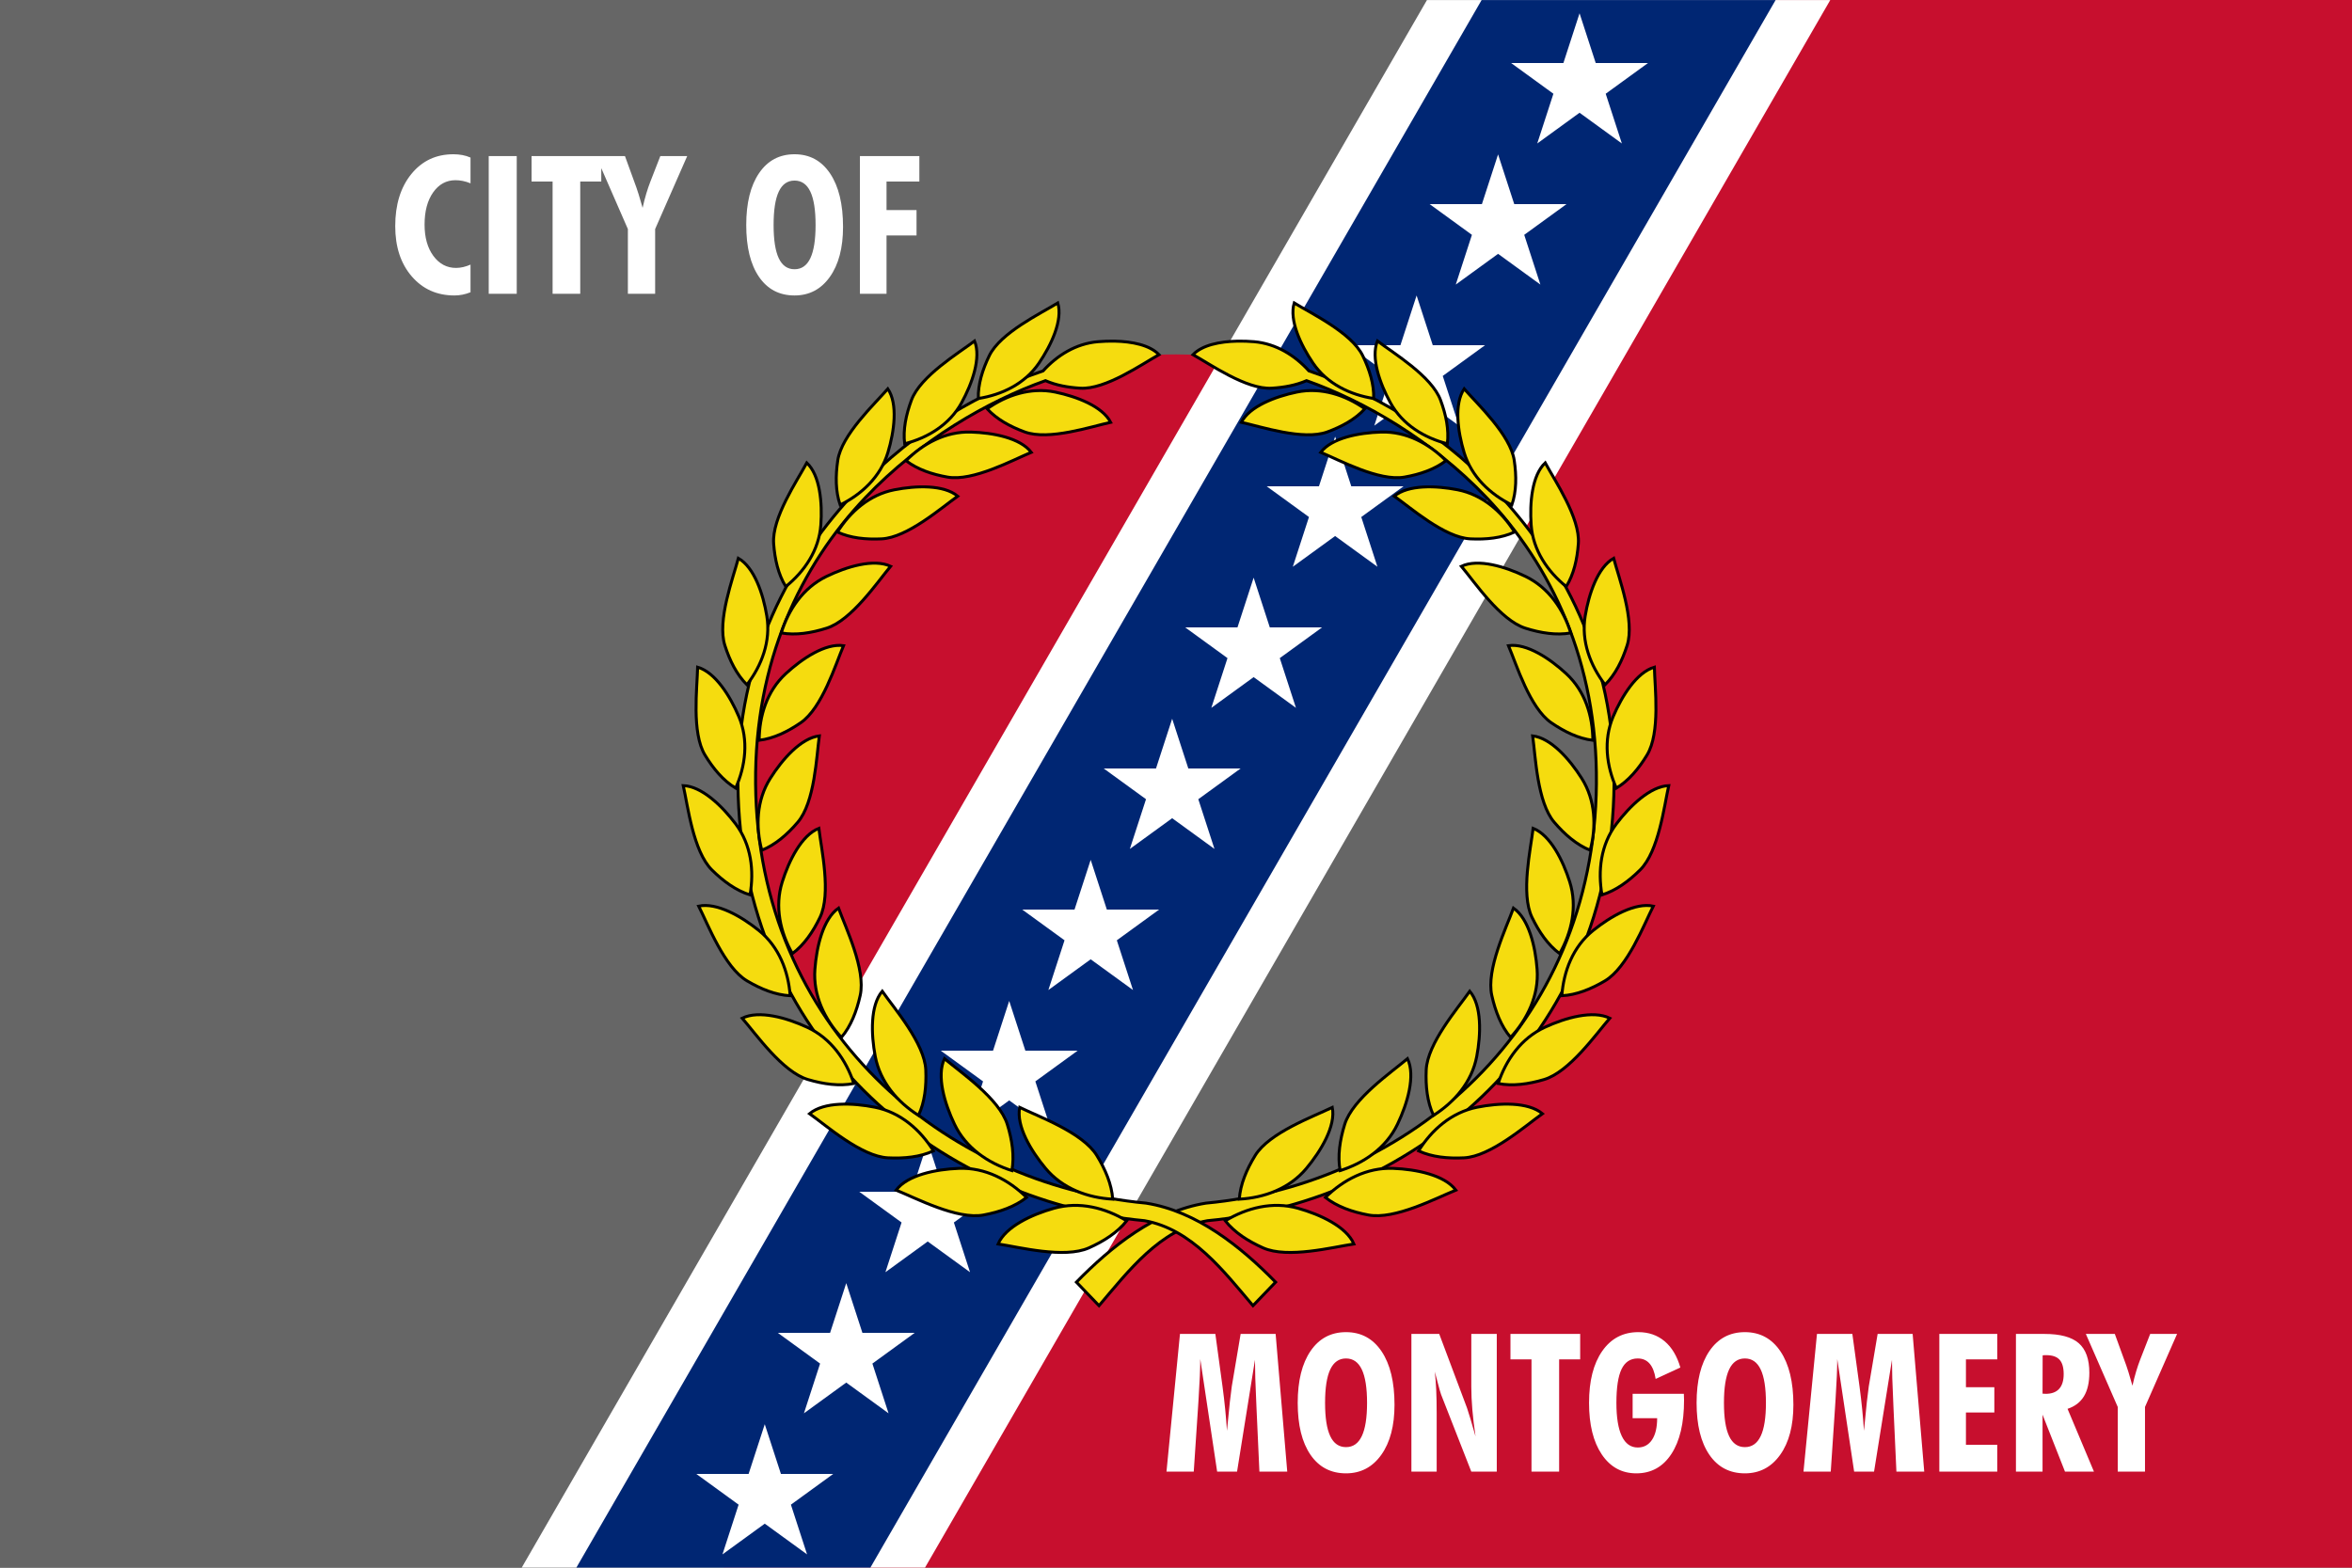 <?xml version="1.0" encoding="UTF-8" standalone="no"?>
<!-- Created with Inkscape (http://www.inkscape.org/) -->
<svg xmlns:dc="http://purl.org/dc/elements/1.1/" xmlns:cc="http://creativecommons.org/ns#" xmlns:rdf="http://www.w3.org/1999/02/22-rdf-syntax-ns#" xmlns:svg="http://www.w3.org/2000/svg" xmlns="http://www.w3.org/2000/svg" xmlns:sodipodi="http://sodipodi.sourceforge.net/DTD/sodipodi-0.dtd" xmlns:inkscape="http://www.inkscape.org/namespaces/inkscape" width="800" height="533.33" id="svg2" sodipodi:version="0.32" inkscape:version="0.46" version="1.0" sodipodi:docname="Flag of Montgomery, Alabama.svg" inkscape:output_extension="org.inkscape.output.svg.inkscape">
  <rect width="100%" height="100%" fill="#808080" stroke="none"/>
  <defs id="defs4">
    <inkscape:perspective sodipodi:type="inkscape:persp3d" inkscape:vp_x="0 : 526.18109 : 1" inkscape:vp_y="0 : 1000 : 0" inkscape:vp_z="744.09448 : 526.18109 : 1" inkscape:persp3d-origin="372.04724 : 350.78739 : 1" id="perspective10"/>
    <inkscape:perspective id="perspective3541" inkscape:persp3d-origin="372.04724 : 350.78739 : 1" inkscape:vp_z="744.09448 : 526.18109 : 1" inkscape:vp_y="0 : 1000 : 0" inkscape:vp_x="0 : 526.18109 : 1" sodipodi:type="inkscape:persp3d"/>
    <inkscape:perspective id="perspective4039" inkscape:persp3d-origin="372.04724 : 350.78739 : 1" inkscape:vp_z="744.09448 : 526.18109 : 1" inkscape:vp_y="0 : 1000 : 0" inkscape:vp_x="0 : 526.18109 : 1" sodipodi:type="inkscape:persp3d"/>
    <inkscape:perspective id="perspective4222" inkscape:persp3d-origin="372.04724 : 350.78739 : 1" inkscape:vp_z="744.09448 : 526.18109 : 1" inkscape:vp_y="0 : 1000 : 0" inkscape:vp_x="0 : 526.18109 : 1" sodipodi:type="inkscape:persp3d"/>
  </defs>
  <sodipodi:namedview id="base" pagecolor="#ffffff" bordercolor="#666666" borderopacity="1.0" gridtolerance="10000" guidetolerance="10" objecttolerance="10" inkscape:pageopacity="0.0" inkscape:pageshadow="2" inkscape:zoom="0.49055533" inkscape:cx="148.65253" inkscape:cy="149.34514" inkscape:document-units="px" inkscape:current-layer="layer1" showgrid="false" width="800px" inkscape:window-width="1280" inkscape:window-height="952" inkscape:window-x="-4" inkscape:window-y="-4" showguides="false" inkscape:guide-bbox="true">
    <inkscape:grid type="xygrid" id="grid2383" visible="true" enabled="true"/>
    <sodipodi:guide orientation="0,1" position="0.648,533.328" id="guide2467"/>
    <sodipodi:guide orientation="1,0" position="0,533.086" id="guide2469"/>
    <sodipodi:guide orientation="1,0" position="800,-0.234" id="guide2471"/>
    <sodipodi:guide orientation="0,1" position="800.582,0" id="guide2473"/>
    <sodipodi:guide orientation="1,0" position="400,277.336" id="guide2547"/>
    <sodipodi:guide orientation="0,1" position="344.719,266.672" id="guide2549"/>
  </sodipodi:namedview>
  <g inkscape:label="Layer 1" inkscape:groupmode="layer" id="layer1">
    <path style="fill: rgb(199, 15, 46); fill-rule: evenodd; stroke: none; stroke-width: 1px; stroke-linecap: butt; stroke-linejoin: miter; stroke-opacity: 1; fill-opacity: 1;" d="M 246.041,533.33 L 553.959,0.002 L 800,0.002 L 800,533.33 L 246.041,533.33 z" id="path4248"/>
    <path id="path4250" d="M 246.041,533.33 L 553.959,0.002 L 0,0.002 L 0,533.33 L 246.041,533.33 z" style="fill: rgb(102, 102, 102); fill-rule: evenodd; stroke: none; stroke-width: 1px; stroke-linecap: butt; stroke-linejoin: miter; stroke-opacity: 1; fill-opacity: 1;" sodipodi:nodetypes="ccccc"/>
    <path style="fill: rgb(102, 102, 102); fill-rule: evenodd; stroke: none; stroke-width: 1px; stroke-linecap: butt; stroke-linejoin: miter; stroke-opacity: 1; fill-opacity: 1;" d="M 473.125 140.031 L 326.781 393.5 C 348.329 405.974 373.327 413.125 400 413.125 C 480.848 413.125 546.469 347.504 546.469 266.656 C 546.469 212.442 516.943 165.25 473.125 140.031 z " id="path4234"/>
    <path style="fill: rgb(199, 15, 46); fill-rule: evenodd; stroke: none; stroke-width: 1px; stroke-linecap: butt; stroke-linejoin: miter; stroke-opacity: 1; fill-opacity: 1;" d="M 400 120.562 C 319.152 120.562 253.531 185.808 253.531 266.656 C 253.531 320.831 283.016 368.163 326.781 393.5 L 473.125 140.031 C 451.599 127.643 426.633 120.562 400 120.562 z " id="path4238"/>
    <path transform="matrix(1, 0, -0.5, 0.866, 0, 0)" style="fill: rgb(255, 255, 255); fill-opacity: 1; stroke: none; stroke-width: 1.075; stroke-miterlimit: 4; stroke-opacity: 1;" d="M 485.37,0.014 L 622.549,0.014 L 622.549,615.825 L 485.37,615.825 L 485.37,0.014 z" id="rect4228"/>
    <path style="fill: rgb(0, 38, 115); fill-opacity: 1; stroke: none; stroke-width: 1.075; stroke-miterlimit: 4; stroke-opacity: 1;" d="M 503.958,0.014 L 603.961,0.014 L 603.961,615.825 L 503.958,615.825 L 503.958,0.014 z" id="rect4230" transform="matrix(1, 0, -0.5, 0.866, 0, 0)"/>
    <path style="fill: rgb(255, 255, 255); fill-opacity: 1; stroke: none; stroke-width: 1; stroke-miterlimit: 4; stroke-opacity: 1;" d="M 260.124,484.522 L 265.621,501.438 L 283.407,501.438 L 269.018,511.894 L 274.514,528.81 L 260.124,518.356 L 245.734,528.81 L 251.229,511.894 L 236.84,501.438 L 254.627,501.438 L 260.124,484.522 z" id="path4253"/>
    <path id="path4369" d="M 287.838,436.522 L 293.335,453.438 L 311.121,453.438 L 296.732,463.894 L 302.228,480.81 L 287.838,470.356 L 273.448,480.81 L 278.943,463.894 L 264.554,453.438 L 282.341,453.438 L 287.838,436.522 z" style="fill: rgb(255, 255, 255); fill-opacity: 1; stroke: none; stroke-width: 1; stroke-miterlimit: 4; stroke-opacity: 1;"/>
    <path style="fill: rgb(255, 255, 255); fill-opacity: 1; stroke: none; stroke-width: 1; stroke-miterlimit: 4; stroke-opacity: 1;" d="M 315.552,388.522 L 321.049,405.438 L 338.835,405.438 L 324.446,415.894 L 329.942,432.81 L 315.552,422.356 L 301.162,432.81 L 306.657,415.894 L 292.268,405.438 L 310.055,405.438 L 315.552,388.522 z" id="path4371"/>
    <path id="path4373" d="M 343.266,340.522 L 348.763,357.438 L 366.549,357.438 L 352.16,367.894 L 357.656,384.81 L 343.266,374.356 L 328.876,384.81 L 334.371,367.894 L 319.982,357.438 L 337.769,357.438 L 343.266,340.522 z" style="fill: rgb(255, 255, 255); fill-opacity: 1; stroke: none; stroke-width: 1; stroke-miterlimit: 4; stroke-opacity: 1;"/>
    <path style="fill: rgb(255, 255, 255); fill-opacity: 1; stroke: none; stroke-width: 1; stroke-miterlimit: 4; stroke-opacity: 1;" d="M 370.98,292.522 L 376.477,309.438 L 394.263,309.438 L 379.874,319.894 L 385.37,336.81 L 370.98,326.356 L 356.59,336.81 L 362.085,319.894 L 347.696,309.438 L 365.483,309.438 L 370.98,292.522 z" id="path4375"/>
    <path id="path4377" d="M 398.694,244.522 L 404.191,261.438 L 421.977,261.438 L 407.588,271.894 L 413.084,288.81 L 398.694,278.356 L 384.304,288.81 L 389.799,271.894 L 375.41,261.438 L 393.197,261.438 L 398.694,244.522 z" style="fill: rgb(255, 255, 255); fill-opacity: 1; stroke: none; stroke-width: 1; stroke-miterlimit: 4; stroke-opacity: 1;"/>
    <path style="fill: rgb(255, 255, 255); fill-opacity: 1; stroke: none; stroke-width: 1; stroke-miterlimit: 4; stroke-opacity: 1;" d="M 426.408,196.522 L 431.905,213.438 L 449.691,213.438 L 435.302,223.894 L 440.798,240.81 L 426.408,230.356 L 412.018,240.81 L 417.513,223.894 L 403.124,213.438 L 420.911,213.438 L 426.408,196.522 z" id="path4379"/>
    <path id="path4381" d="M 454.122,148.522 L 459.619,165.438 L 477.405,165.438 L 463.016,175.894 L 468.512,192.81 L 454.122,182.356 L 439.732,192.81 L 445.227,175.894 L 430.838,165.438 L 448.625,165.438 L 454.122,148.522 z" style="fill: rgb(255, 255, 255); fill-opacity: 1; stroke: none; stroke-width: 1; stroke-miterlimit: 4; stroke-opacity: 1;"/>
    <path style="fill: rgb(255, 255, 255); fill-opacity: 1; stroke: none; stroke-width: 1; stroke-miterlimit: 4; stroke-opacity: 1;" d="M 481.836,100.522 L 487.333,117.438 L 505.119,117.438 L 490.73,127.894 L 496.226,144.81 L 481.836,134.356 L 467.446,144.81 L 472.941,127.894 L 458.552,117.438 L 476.339,117.438 L 481.836,100.522 z" id="path4383"/>
    <path id="path4385" d="M 509.55,52.522 L 515.047,69.438 L 532.833,69.438 L 518.444,79.894 L 523.94,96.81 L 509.55,86.356 L 495.16,96.81 L 500.655,79.894 L 486.266,69.438 L 504.053,69.438 L 509.55,52.522 z" style="fill: rgb(255, 255, 255); fill-opacity: 1; stroke: none; stroke-width: 1; stroke-miterlimit: 4; stroke-opacity: 1;"/>
    <path style="fill: rgb(255, 255, 255); fill-opacity: 1; stroke: none; stroke-width: 1; stroke-miterlimit: 4; stroke-opacity: 1;" d="M 537.264,4.522 L 542.761,21.438 L 560.547,21.438 L 546.158,31.894 L 551.654,48.81 L 537.264,38.356 L 522.874,48.81 L 528.369,31.894 L 513.98,21.438 L 531.767,21.438 L 537.264,4.522 z" id="path4387"/>
    <path sodipodi:nodetypes="ccscssccccsscsc" style="fill: rgb(245, 220, 15); fill-opacity: 1; fill-rule: evenodd; stroke: rgb(0, 0, 0); stroke-width: 1; stroke-linecap: butt; stroke-linejoin: miter; stroke-miterlimit: 4; stroke-dasharray: none; stroke-opacity: 1;" d="M 420.812,116.062 C 414.924,116.187 408.941,117.383 405.781,120.656 C 411.666,123.933 423.975,132.577 432.562,132.062 C 436.78,131.81 440.838,131.056 444.406,129.5 C 463.888,136.435 486.929,149.637 505.625,169.281 C 527.598,192.369 543.358,225.03 543,266.625 C 542.284,349.911 478.786,402.941 410.188,409.312 C 392.987,412.029 377.982,424.052 366.125,436.188 L 373.812,444.188 C 383.777,432.471 394.59,418.153 410.719,415.281 C 482.044,408.656 548.258,353.01 549,266.688 C 549.372,223.473 531.036,190.382 508.188,166.375 C 488.507,145.696 465.484,133.061 445.219,126.188 C 440.429,120.899 434.055,116.898 426.562,116.25 C 424.73,116.091 422.775,116.021 420.812,116.062 z" id="path3695"/>
    <path style="fill: rgb(245, 220, 15); fill-opacity: 1; fill-rule: evenodd; stroke: rgb(0, 0, 0); stroke-width: 1px; stroke-linecap: butt; stroke-linejoin: miter; stroke-opacity: 1;" d="M 421.523,407.965 C 421.882,402.892 424.009,397.868 426.93,393.106 C 431.707,385.318 446.727,379.87 453.161,376.741 C 454.396,383.064 449.353,391.514 444.341,397.508 C 438.576,404.402 429.994,407.49 421.523,407.965 z" id="path3701" sodipodi:nodetypes="cscsc"/>
    <path sodipodi:nodetypes="cscsc" id="path3703" d="M 455.822,398.243 C 454.915,393.24 455.733,387.845 457.384,382.509 C 460.086,373.78 473.29,364.785 478.749,360.161 C 481.511,365.982 478.716,375.417 475.343,382.465 C 471.464,390.571 463.913,395.687 455.822,398.243 z" style="fill: rgb(245, 220, 15); fill-opacity: 1; fill-rule: evenodd; stroke: rgb(0, 0, 0); stroke-width: 1px; stroke-linecap: butt; stroke-linejoin: miter; stroke-opacity: 1;" inkscape:transform-center-x="-67.658794" inkscape:transform-center-y="112.54394"/>
    <path inkscape:transform-center-y="90.762116" inkscape:transform-center-x="-93.220117" style="fill: rgb(245, 220, 15); fill-opacity: 1; fill-rule: evenodd; stroke: rgb(0, 0, 0); stroke-width: 1px; stroke-linecap: butt; stroke-linejoin: miter; stroke-opacity: 1;" d="M 487.581,379.458 C 485.45,374.897 484.872,369.526 485.107,364.001 C 485.49,354.963 495.861,343.021 499.921,337.216 C 504.033,342.092 503.738,351.829 502.288,359.427 C 500.619,368.167 494.681,374.97 487.581,379.458 z" id="path3705" sodipodi:nodetypes="cscsc"/>
    <path sodipodi:nodetypes="cscsc" id="path3707" d="M 513.806,352.932 C 510.567,349.079 508.618,344.04 507.414,338.644 C 505.444,329.814 512.368,315.594 514.786,308.936 C 520.021,312.58 522.258,322.062 522.824,329.777 C 523.476,338.65 519.502,346.758 513.806,352.932 z" style="fill: rgb(245, 220, 15); fill-opacity: 1; fill-rule: evenodd; stroke: rgb(0, 0, 0); stroke-width: 1px; stroke-linecap: butt; stroke-linejoin: miter; stroke-opacity: 1;" inkscape:transform-center-x="-113.83006" inkscape:transform-center-y="63.63325"/>
    <path inkscape:transform-center-y="35.725925" inkscape:transform-center-x="-124.67026" style="fill: rgb(245, 220, 15); fill-opacity: 1; fill-rule: evenodd; stroke: rgb(0, 0, 0); stroke-width: 1px; stroke-linecap: butt; stroke-linejoin: miter; stroke-opacity: 1;" d="M 530.486,324.422 C 526.491,321.441 523.473,317.026 521.091,312.097 C 517.195,304.033 520.651,288.761 521.475,281.797 C 527.345,284.125 531.646,292.757 533.938,300.064 C 536.573,308.469 534.578,317.183 530.486,324.422 z" id="path3709" sodipodi:nodetypes="cscsc"/>
    <path sodipodi:nodetypes="cscsc" id="path3711" d="M 540.887,289.265 C 536.265,287.4 532.221,283.901 528.662,279.741 C 522.839,272.937 522.289,257.288 521.311,250.344 C 527.58,251.099 533.939,258.35 538.017,264.832 C 542.708,272.287 543,281.222 540.887,289.265 z" style="fill: rgb(245, 220, 15); fill-opacity: 1; fill-rule: evenodd; stroke: rgb(0, 0, 0); stroke-width: 1px; stroke-linecap: butt; stroke-linejoin: miter; stroke-opacity: 1;" inkscape:transform-center-x="-129.10621" inkscape:transform-center-y="3.0836547"/>
    <path inkscape:transform-center-y="-30.036701" inkscape:transform-center-x="-123.64483" style="fill: rgb(245, 220, 15); fill-opacity: 1; fill-rule: evenodd; stroke: rgb(0, 0, 0); stroke-width: 1px; stroke-linecap: butt; stroke-linejoin: miter; stroke-opacity: 1;" d="M 541.778,251.85 C 536.881,251.252 532.116,248.942 527.647,245.878 C 520.335,240.864 515.796,226.041 513.081,219.652 C 519.269,218.766 527.209,224.07 532.77,229.222 C 539.167,235.148 541.737,243.617 541.778,251.85 z" id="path3713" sodipodi:nodetypes="cscsc"/>
    <path sodipodi:nodetypes="cscsc" id="path3715" d="M 534.266,215.331 C 529.357,216.193 524.074,215.362 518.854,213.714 C 510.313,211.019 501.569,198.029 497.067,192.653 C 502.787,189.978 512.019,192.769 518.908,196.113 C 526.832,199.959 531.805,207.388 534.266,215.331 z" style="fill: rgb(245, 220, 15); fill-opacity: 1; fill-rule: evenodd; stroke: rgb(0, 0, 0); stroke-width: 1px; stroke-linecap: butt; stroke-linejoin: miter; stroke-opacity: 1;" inkscape:transform-center-x="-112.91627" inkscape:transform-center-y="-67.02816"/>
    <path inkscape:transform-center-y="-93.652545" inkscape:transform-center-x="-92.198679" style="fill: rgb(245, 220, 15); fill-opacity: 1; fill-rule: evenodd; stroke: rgb(0, 0, 0); stroke-width: 1px; stroke-linecap: butt; stroke-linejoin: miter; stroke-opacity: 1;" d="M 515.158,181.006 C 510.721,183.05 505.507,183.582 500.148,183.324 C 491.381,182.903 479.849,172.776 474.239,168.806 C 478.992,164.842 488.438,165.18 495.803,166.629 C 504.273,168.295 510.842,174.093 515.158,181.006 z" id="path3717" sodipodi:nodetypes="cscsc"/>
    <path sodipodi:nodetypes="cscsc" id="path3719" d="M 491.827,156.725 C 487.953,159.7 482.985,161.373 477.702,162.308 C 469.059,163.838 455.572,156.515 449.222,153.884 C 452.98,148.967 462.267,147.206 469.77,146.989 C 478.399,146.738 486.088,150.939 491.827,156.725 z" style="fill: rgb(245, 220, 15); fill-opacity: 1; fill-rule: evenodd; stroke: rgb(0, 0, 0); stroke-width: 1px; stroke-linecap: butt; stroke-linejoin: miter; stroke-opacity: 1;" inkscape:transform-center-x="-69.27497" inkscape:transform-center-y="-111.91119"/>
    <path style="fill: rgb(245, 220, 15); fill-opacity: 1; fill-rule: evenodd; stroke: rgb(0, 0, 0); stroke-width: 1px; stroke-linecap: butt; stroke-linejoin: miter; stroke-opacity: 1;" d="M 464.245,139.066 C 460.983,142.637 456.431,145.128 451.443,146.954 C 443.284,149.942 428.869,145.139 422.224,143.675 C 425.035,138.231 433.783,134.907 441.058,133.395 C 449.426,131.657 457.648,134.42 464.245,139.066 z" id="path3723" sodipodi:nodetypes="cscsc" inkscape:transform-center-y="-122.7652" inkscape:transform-center-x="-48.734695"/>
    <path sodipodi:nodetypes="cscsc" id="path3725" d="M 416.763,415.329 C 419.926,419.311 424.521,422.254 429.621,424.531 C 437.965,428.256 453.434,424.261 460.51,423.206 C 457.956,417.292 449.02,413.171 441.497,411.059 C 432.845,408.63 424.019,410.933 416.763,415.329 z" style="fill: rgb(245, 220, 15); fill-opacity: 1; fill-rule: evenodd; stroke: rgb(0, 0, 0); stroke-width: 1px; stroke-linecap: butt; stroke-linejoin: miter; stroke-opacity: 1;" inkscape:transform-center-x="-38.63661" inkscape:transform-center-y="151.42207"/>
    <path inkscape:transform-center-y="138.86869" inkscape:transform-center-x="-73.001535" style="fill: rgb(245, 220, 15); fill-opacity: 1; fill-rule: evenodd; stroke: rgb(0, 0, 0); stroke-width: 1px; stroke-linecap: butt; stroke-linejoin: miter; stroke-opacity: 1;" d="M 450.811,407.379 C 454.812,410.518 459.964,412.314 465.454,413.345 C 474.434,415.032 488.554,407.556 495.192,404.887 C 491.335,399.727 481.686,397.793 473.879,397.484 C 464.899,397.13 456.849,401.418 450.811,407.379 z" id="path3727" sodipodi:nodetypes="cscsc"/>
    <path sodipodi:nodetypes="cscsc" id="path3729" d="M 482.5,391.542 C 487.077,393.638 492.452,394.174 497.975,393.897 C 507.01,393.443 518.872,382.981 524.644,378.876 C 519.737,374.801 510.003,375.172 502.416,376.681 C 493.69,378.417 486.933,384.407 482.5,391.542 z" style="fill: rgb(245, 220, 15); fill-opacity: 1; fill-rule: evenodd; stroke: rgb(0, 0, 0); stroke-width: 1px; stroke-linecap: butt; stroke-linejoin: miter; stroke-opacity: 1;" inkscape:transform-center-x="-103.57206" inkscape:transform-center-y="118.13745"/>
    <path inkscape:transform-center-y="90.471005" inkscape:transform-center-x="-128.56129" style="fill: rgb(245, 220, 15); fill-opacity: 1; fill-rule: evenodd; stroke: rgb(0, 0, 0); stroke-width: 1px; stroke-linecap: butt; stroke-linejoin: miter; stroke-opacity: 1;" d="M 509.571,368.621 C 514.513,369.58 519.864,368.837 525.166,367.268 C 533.84,364.701 542.907,351.741 547.552,346.393 C 541.824,343.587 532.449,346.238 525.431,349.49 C 517.358,353.231 512.201,360.643 509.571,368.621 z" id="path3731" sodipodi:nodetypes="cscsc"/>
    <path sodipodi:nodetypes="cscsc" id="path3733" d="M 531.235,338.758 C 536.212,338.49 541.171,336.488 545.884,333.705 C 553.596,329.151 559.183,314.523 562.355,308.269 C 556.179,306.954 547.815,311.757 541.859,316.569 C 535.007,322.105 531.839,330.464 531.235,338.758 z" style="fill: rgb(245, 220, 15); fill-opacity: 1; fill-rule: evenodd; stroke: rgb(0, 0, 0); stroke-width: 1px; stroke-linecap: butt; stroke-linejoin: miter; stroke-opacity: 1;" inkscape:transform-center-x="-146.79509" inkscape:transform-center-y="56.745467"/>
    <path inkscape:transform-center-y="19.193334" inkscape:transform-center-x="-155.94933" style="fill: rgb(245, 220, 15); fill-opacity: 1; fill-rule: evenodd; stroke: rgb(0, 0, 0); stroke-width: 1px; stroke-linecap: butt; stroke-linejoin: miter; stroke-opacity: 1;" d="M 544.891,304.441 C 549.651,302.963 553.969,299.808 557.858,295.955 C 564.221,289.653 566.056,274.102 567.602,267.262 C 561.292,267.499 554.358,274.202 549.76,280.327 C 544.473,287.371 543.447,296.251 544.891,304.441 z" id="path3735" sodipodi:nodetypes="cscsc"/>
    <path sodipodi:nodetypes="cscsc" id="path3737" d="M 549.779,268.126 C 553.999,265.568 557.393,261.505 560.208,256.874 C 564.814,249.298 562.859,233.919 562.709,226.979 C 556.704,228.715 551.645,236.812 548.692,243.795 C 545.296,251.827 546.434,260.604 549.779,268.126 z" style="fill: rgb(245, 220, 15); fill-opacity: 1; fill-rule: evenodd; stroke: rgb(0, 0, 0); stroke-width: 1px; stroke-linecap: butt; stroke-linejoin: miter; stroke-opacity: 1;" inkscape:transform-center-x="-154.94413" inkscape:transform-center-y="-19.105746"/>
    <path inkscape:transform-center-y="-55.219541" inkscape:transform-center-x="-146.50914" style="fill: rgb(245, 220, 15); fill-opacity: 1; fill-rule: evenodd; stroke: rgb(0, 0, 0); stroke-width: 1px; stroke-linecap: butt; stroke-linejoin: miter; stroke-opacity: 1;" d="M 545.945,232.955 C 549.447,229.478 551.793,224.732 553.444,219.57 C 556.144,211.125 550.638,196.634 548.863,189.923 C 543.433,193.019 540.414,202.077 539.182,209.558 C 537.764,218.162 540.929,226.427 545.945,232.955 z" id="path3739" sodipodi:nodetypes="cscsc"/>
    <path sodipodi:nodetypes="cscsc" id="path3741" d="M 532.732,199.556 C 535.298,195.4 536.458,190.288 536.852,184.937 C 537.496,176.184 528.842,163.509 525.581,157.46 C 521.07,161.697 520.261,171.115 520.806,178.6 C 521.433,187.21 526.392,194.434 532.732,199.556 z" style="fill: rgb(245, 220, 15); fill-opacity: 1; fill-rule: evenodd; stroke: rgb(0, 0, 0); stroke-width: 1px; stroke-linecap: butt; stroke-linejoin: miter; stroke-opacity: 1;" inkscape:transform-center-x="-130.02138" inkscape:transform-center-y="-88.150286"/>
    <path inkscape:transform-center-y="-114.62674" inkscape:transform-center-x="-107.46148" style="fill: rgb(245, 220, 15); fill-opacity: 1; fill-rule: evenodd; stroke: rgb(0, 0, 0); stroke-width: 1px; stroke-linecap: butt; stroke-linejoin: miter; stroke-opacity: 1;" d="M 514.233,171.781 C 515.824,167.163 515.834,161.922 515.044,156.615 C 513.751,147.933 502.526,137.468 498.016,132.281 C 494.545,137.405 495.824,146.771 497.999,153.955 C 500.5,162.217 506.924,168.175 514.233,171.781 z" id="path3743" sodipodi:nodetypes="cscsc"/>
    <path sodipodi:nodetypes="cscsc" id="path3745" d="M 492.293,150.969 C 492.891,146.17 491.83,141.091 489.98,136.111 C 486.955,127.965 473.943,120.12 468.516,116.017 C 466.2,121.69 469.351,130.501 472.925,137.016 C 477.036,144.509 484.476,148.968 492.293,150.969 z" style="fill: rgb(245, 220, 15); fill-opacity: 1; fill-rule: evenodd; stroke: rgb(0, 0, 0); stroke-width: 1px; stroke-linecap: butt; stroke-linejoin: miter; stroke-opacity: 1;" inkscape:transform-center-x="-81.591555" inkscape:transform-center-y="-134.41515"/>
    <path inkscape:transform-center-y="-147.33879" inkscape:transform-center-x="-53.51246" style="fill: rgb(245, 220, 15); fill-opacity: 1; fill-rule: evenodd; stroke: rgb(0, 0, 0); stroke-width: 1px; stroke-linecap: butt; stroke-linejoin: miter; stroke-opacity: 1;" d="M 467.239,135.568 C 467.371,130.734 465.826,125.781 463.505,121.003 C 459.709,113.186 446.002,106.631 440.204,103.07 C 438.446,108.94 442.432,117.406 446.617,123.546 C 451.431,130.608 459.265,134.33 467.239,135.568 z" id="path3747" sodipodi:nodetypes="cscsc"/>
    <path id="path3878" d="M 379.188,116.062 C 385.076,116.187 391.059,117.383 394.219,120.656 C 388.334,123.933 376.025,132.577 367.438,132.062 C 363.22,131.81 359.162,131.056 355.594,129.5 C 336.112,136.435 313.071,149.637 294.375,169.281 C 272.402,192.369 256.642,225.03 257,266.625 C 257.716,349.911 321.214,402.941 389.812,409.312 C 407.013,412.029 422.018,424.052 433.875,436.188 L 426.188,444.188 C 416.223,432.471 405.41,418.153 389.281,415.281 C 317.956,408.656 251.742,353.01 251,266.688 C 250.628,223.473 268.964,190.382 291.812,166.375 C 311.493,145.696 334.516,133.061 354.781,126.188 C 359.571,120.899 365.945,116.898 373.438,116.25 C 375.27,116.091 377.225,116.021 379.188,116.062 z" style="fill: rgb(245, 220, 15); fill-opacity: 1; fill-rule: evenodd; stroke: rgb(0, 0, 0); stroke-width: 1; stroke-linecap: butt; stroke-linejoin: miter; stroke-miterlimit: 4; stroke-dasharray: none; stroke-opacity: 1;" sodipodi:nodetypes="ccscssccccsscsc"/>
    <path sodipodi:nodetypes="cscsc" id="path3880" d="M 378.477,407.965 C 378.118,402.892 375.991,397.868 373.07,393.106 C 368.293,385.318 353.273,379.87 346.839,376.741 C 345.604,383.064 350.647,391.514 355.659,397.508 C 361.424,404.402 370.006,407.49 378.477,407.965 z" style="fill: rgb(245, 220, 15); fill-opacity: 1; fill-rule: evenodd; stroke: rgb(0, 0, 0); stroke-width: 1px; stroke-linecap: butt; stroke-linejoin: miter; stroke-opacity: 1;"/>
    <path inkscape:transform-center-y="112.54394" inkscape:transform-center-x="-67.658794" style="fill: rgb(245, 220, 15); fill-opacity: 1; fill-rule: evenodd; stroke: rgb(0, 0, 0); stroke-width: 1px; stroke-linecap: butt; stroke-linejoin: miter; stroke-opacity: 1;" d="M 344.178,398.243 C 345.085,393.24 344.267,387.845 342.616,382.509 C 339.914,373.78 326.71,364.785 321.251,360.161 C 318.489,365.982 321.284,375.417 324.657,382.465 C 328.536,390.571 336.087,395.687 344.178,398.243 z" id="path3882" sodipodi:nodetypes="cscsc"/>
    <path sodipodi:nodetypes="cscsc" id="path3884" d="M 312.419,379.458 C 314.55,374.897 315.128,369.526 314.893,364.001 C 314.51,354.963 304.139,343.021 300.079,337.216 C 295.967,342.092 296.262,351.829 297.712,359.427 C 299.381,368.167 305.319,374.97 312.419,379.458 z" style="fill: rgb(245, 220, 15); fill-opacity: 1; fill-rule: evenodd; stroke: rgb(0, 0, 0); stroke-width: 1px; stroke-linecap: butt; stroke-linejoin: miter; stroke-opacity: 1;" inkscape:transform-center-x="-93.220117" inkscape:transform-center-y="90.762116"/>
    <path inkscape:transform-center-y="63.63325" inkscape:transform-center-x="-113.83006" style="fill: rgb(245, 220, 15); fill-opacity: 1; fill-rule: evenodd; stroke: rgb(0, 0, 0); stroke-width: 1px; stroke-linecap: butt; stroke-linejoin: miter; stroke-opacity: 1;" d="M 286.194,352.932 C 289.433,349.079 291.382,344.04 292.586,338.644 C 294.556,329.814 287.632,315.594 285.214,308.936 C 279.979,312.58 277.742,322.062 277.176,329.777 C 276.524,338.65 280.498,346.758 286.194,352.932 z" id="path3886" sodipodi:nodetypes="cscsc"/>
    <path sodipodi:nodetypes="cscsc" id="path3888" d="M 269.514,324.422 C 273.509,321.441 276.527,317.026 278.909,312.097 C 282.805,304.033 279.349,288.761 278.525,281.797 C 272.655,284.125 268.354,292.757 266.062,300.064 C 263.427,308.469 265.422,317.183 269.514,324.422 z" style="fill: rgb(245, 220, 15); fill-opacity: 1; fill-rule: evenodd; stroke: rgb(0, 0, 0); stroke-width: 1px; stroke-linecap: butt; stroke-linejoin: miter; stroke-opacity: 1;" inkscape:transform-center-x="-124.67026" inkscape:transform-center-y="35.725925"/>
    <path inkscape:transform-center-y="3.0836547" inkscape:transform-center-x="-129.10621" style="fill: rgb(245, 220, 15); fill-opacity: 1; fill-rule: evenodd; stroke: rgb(0, 0, 0); stroke-width: 1px; stroke-linecap: butt; stroke-linejoin: miter; stroke-opacity: 1;" d="M 259.113,289.265 C 263.735,287.4 267.779,283.901 271.338,279.741 C 277.161,272.937 277.711,257.288 278.689,250.344 C 272.42,251.099 266.061,258.35 261.983,264.832 C 257.292,272.287 257,281.222 259.113,289.265 z" id="path3890" sodipodi:nodetypes="cscsc"/>
    <path sodipodi:nodetypes="cscsc" id="path3892" d="M 258.222,251.85 C 263.119,251.252 267.884,248.942 272.353,245.878 C 279.665,240.864 284.204,226.041 286.919,219.652 C 280.731,218.766 272.791,224.07 267.23,229.222 C 260.833,235.148 258.263,243.617 258.222,251.85 z" style="fill: rgb(245, 220, 15); fill-opacity: 1; fill-rule: evenodd; stroke: rgb(0, 0, 0); stroke-width: 1px; stroke-linecap: butt; stroke-linejoin: miter; stroke-opacity: 1;" inkscape:transform-center-x="-123.64483" inkscape:transform-center-y="-30.036701"/>
    <path inkscape:transform-center-y="-67.02816" inkscape:transform-center-x="-112.91627" style="fill: rgb(245, 220, 15); fill-opacity: 1; fill-rule: evenodd; stroke: rgb(0, 0, 0); stroke-width: 1px; stroke-linecap: butt; stroke-linejoin: miter; stroke-opacity: 1;" d="M 265.734,215.331 C 270.643,216.193 275.926,215.362 281.146,213.714 C 289.687,211.019 298.431,198.029 302.933,192.653 C 297.213,189.978 287.981,192.769 281.092,196.113 C 273.168,199.959 268.195,207.388 265.734,215.331 z" id="path3894" sodipodi:nodetypes="cscsc"/>
    <path sodipodi:nodetypes="cscsc" id="path3896" d="M 284.842,181.006 C 289.279,183.05 294.493,183.582 299.852,183.324 C 308.619,182.903 320.151,172.776 325.761,168.806 C 321.008,164.842 311.562,165.18 304.197,166.629 C 295.727,168.295 289.158,174.093 284.842,181.006 z" style="fill: rgb(245, 220, 15); fill-opacity: 1; fill-rule: evenodd; stroke: rgb(0, 0, 0); stroke-width: 1px; stroke-linecap: butt; stroke-linejoin: miter; stroke-opacity: 1;" inkscape:transform-center-x="-92.198679" inkscape:transform-center-y="-93.652545"/>
    <path inkscape:transform-center-y="-111.91119" inkscape:transform-center-x="-69.27497" style="fill: rgb(245, 220, 15); fill-opacity: 1; fill-rule: evenodd; stroke: rgb(0, 0, 0); stroke-width: 1px; stroke-linecap: butt; stroke-linejoin: miter; stroke-opacity: 1;" d="M 308.173,156.725 C 312.047,159.7 317.015,161.373 322.298,162.308 C 330.941,163.838 344.428,156.515 350.778,153.884 C 347.02,148.967 337.733,147.206 330.23,146.989 C 321.601,146.738 313.912,150.939 308.173,156.725 z" id="path3898" sodipodi:nodetypes="cscsc"/>
    <path inkscape:transform-center-x="-48.734695" inkscape:transform-center-y="-122.7652" sodipodi:nodetypes="cscsc" id="path3900" d="M 335.755,139.066 C 339.017,142.637 343.569,145.128 348.557,146.954 C 356.716,149.942 371.131,145.139 377.776,143.675 C 374.965,138.231 366.217,134.907 358.942,133.395 C 350.574,131.657 342.352,134.42 335.755,139.066 z" style="fill: rgb(245, 220, 15); fill-opacity: 1; fill-rule: evenodd; stroke: rgb(0, 0, 0); stroke-width: 1px; stroke-linecap: butt; stroke-linejoin: miter; stroke-opacity: 1;"/>
    <path inkscape:transform-center-y="151.42207" inkscape:transform-center-x="-38.63661" style="fill: rgb(245, 220, 15); fill-opacity: 1; fill-rule: evenodd; stroke: rgb(0, 0, 0); stroke-width: 1px; stroke-linecap: butt; stroke-linejoin: miter; stroke-opacity: 1;" d="M 383.237,415.329 C 380.074,419.311 375.479,422.254 370.379,424.531 C 362.035,428.256 346.566,424.261 339.49,423.206 C 342.044,417.292 350.98,413.171 358.503,411.059 C 367.155,408.63 375.981,410.933 383.237,415.329 z" id="path3902" sodipodi:nodetypes="cscsc"/>
    <path sodipodi:nodetypes="cscsc" id="path3904" d="M 349.189,407.379 C 345.188,410.518 340.036,412.314 334.546,413.345 C 325.566,415.032 311.446,407.556 304.808,404.887 C 308.665,399.727 318.314,397.793 326.121,397.484 C 335.101,397.13 343.151,401.418 349.189,407.379 z" style="fill: rgb(245, 220, 15); fill-opacity: 1; fill-rule: evenodd; stroke: rgb(0, 0, 0); stroke-width: 1px; stroke-linecap: butt; stroke-linejoin: miter; stroke-opacity: 1;" inkscape:transform-center-x="-73.001535" inkscape:transform-center-y="138.86869"/>
    <path inkscape:transform-center-y="118.13745" inkscape:transform-center-x="-103.57206" style="fill: rgb(245, 220, 15); fill-opacity: 1; fill-rule: evenodd; stroke: rgb(0, 0, 0); stroke-width: 1px; stroke-linecap: butt; stroke-linejoin: miter; stroke-opacity: 1;" d="M 317.5,391.542 C 312.923,393.638 307.548,394.174 302.025,393.897 C 292.99,393.443 281.128,382.981 275.356,378.876 C 280.263,374.801 289.997,375.172 297.584,376.681 C 306.31,378.417 313.067,384.407 317.5,391.542 z" id="path3906" sodipodi:nodetypes="cscsc"/>
    <path sodipodi:nodetypes="cscsc" id="path3908" d="M 290.429,368.621 C 285.487,369.58 280.136,368.837 274.834,367.268 C 266.16,364.701 257.093,351.741 252.448,346.393 C 258.176,343.587 267.551,346.238 274.569,349.49 C 282.642,353.231 287.799,360.643 290.429,368.621 z" style="fill: rgb(245, 220, 15); fill-opacity: 1; fill-rule: evenodd; stroke: rgb(0, 0, 0); stroke-width: 1px; stroke-linecap: butt; stroke-linejoin: miter; stroke-opacity: 1;" inkscape:transform-center-x="-128.56129" inkscape:transform-center-y="90.471005"/>
    <path inkscape:transform-center-y="56.745467" inkscape:transform-center-x="-146.79509" style="fill: rgb(245, 220, 15); fill-opacity: 1; fill-rule: evenodd; stroke: rgb(0, 0, 0); stroke-width: 1px; stroke-linecap: butt; stroke-linejoin: miter; stroke-opacity: 1;" d="M 268.765,338.758 C 263.788,338.49 258.829,336.488 254.116,333.705 C 246.404,329.151 240.817,314.523 237.645,308.269 C 243.821,306.954 252.185,311.757 258.141,316.569 C 264.993,322.105 268.161,330.464 268.765,338.758 z" id="path3910" sodipodi:nodetypes="cscsc"/>
    <path sodipodi:nodetypes="cscsc" id="path3912" d="M 255.109,304.441 C 250.349,302.963 246.031,299.808 242.142,295.955 C 235.779,289.653 233.944,274.102 232.398,267.262 C 238.708,267.499 245.642,274.202 250.24,280.327 C 255.527,287.371 256.553,296.251 255.109,304.441 z" style="fill: rgb(245, 220, 15); fill-opacity: 1; fill-rule: evenodd; stroke: rgb(0, 0, 0); stroke-width: 1px; stroke-linecap: butt; stroke-linejoin: miter; stroke-opacity: 1;" inkscape:transform-center-x="-155.94933" inkscape:transform-center-y="19.193334"/>
    <path inkscape:transform-center-y="-19.105746" inkscape:transform-center-x="-154.94413" style="fill: rgb(245, 220, 15); fill-opacity: 1; fill-rule: evenodd; stroke: rgb(0, 0, 0); stroke-width: 1px; stroke-linecap: butt; stroke-linejoin: miter; stroke-opacity: 1;" d="M 250.221,268.126 C 246.001,265.568 242.607,261.505 239.792,256.874 C 235.186,249.298 237.141,233.919 237.291,226.979 C 243.296,228.715 248.355,236.812 251.308,243.795 C 254.704,251.827 253.566,260.604 250.221,268.126 z" id="path3914" sodipodi:nodetypes="cscsc"/>
    <path sodipodi:nodetypes="cscsc" id="path3916" d="M 254.055,232.955 C 250.553,229.478 248.207,224.732 246.556,219.57 C 243.856,211.125 249.362,196.634 251.137,189.923 C 256.567,193.019 259.586,202.077 260.818,209.558 C 262.236,218.162 259.071,226.427 254.055,232.955 z" style="fill: rgb(245, 220, 15); fill-opacity: 1; fill-rule: evenodd; stroke: rgb(0, 0, 0); stroke-width: 1px; stroke-linecap: butt; stroke-linejoin: miter; stroke-opacity: 1;" inkscape:transform-center-x="-146.50914" inkscape:transform-center-y="-55.219541"/>
    <path inkscape:transform-center-y="-88.150286" inkscape:transform-center-x="-130.02138" style="fill: rgb(245, 220, 15); fill-opacity: 1; fill-rule: evenodd; stroke: rgb(0, 0, 0); stroke-width: 1px; stroke-linecap: butt; stroke-linejoin: miter; stroke-opacity: 1;" d="M 267.268,199.556 C 264.702,195.4 263.542,190.288 263.148,184.937 C 262.504,176.184 271.158,163.509 274.419,157.46 C 278.93,161.697 279.739,171.115 279.194,178.6 C 278.567,187.21 273.608,194.434 267.268,199.556 z" id="path3918" sodipodi:nodetypes="cscsc"/>
    <path sodipodi:nodetypes="cscsc" id="path3920" d="M 285.767,171.781 C 284.176,167.163 284.166,161.922 284.956,156.615 C 286.249,147.933 297.474,137.468 301.984,132.281 C 305.455,137.405 304.176,146.771 302.001,153.955 C 299.5,162.217 293.076,168.175 285.767,171.781 z" style="fill: rgb(245, 220, 15); fill-opacity: 1; fill-rule: evenodd; stroke: rgb(0, 0, 0); stroke-width: 1px; stroke-linecap: butt; stroke-linejoin: miter; stroke-opacity: 1;" inkscape:transform-center-x="-107.46148" inkscape:transform-center-y="-114.62674"/>
    <path inkscape:transform-center-y="-134.41515" inkscape:transform-center-x="-81.591555" style="fill: rgb(245, 220, 15); fill-opacity: 1; fill-rule: evenodd; stroke: rgb(0, 0, 0); stroke-width: 1px; stroke-linecap: butt; stroke-linejoin: miter; stroke-opacity: 1;" d="M 307.707,150.969 C 307.109,146.17 308.17,141.091 310.02,136.111 C 313.045,127.965 326.057,120.12 331.484,116.017 C 333.8,121.69 330.649,130.501 327.075,137.016 C 322.964,144.509 315.524,148.968 307.707,150.969 z" id="path3922" sodipodi:nodetypes="cscsc"/>
    <path sodipodi:nodetypes="cscsc" id="path3924" d="M 332.761,135.568 C 332.629,130.734 334.174,125.781 336.495,121.003 C 340.291,113.186 353.998,106.631 359.796,103.07 C 361.554,108.94 357.568,117.406 353.383,123.546 C 348.569,130.608 340.735,134.33 332.761,135.568 z" style="fill: rgb(245, 220, 15); fill-opacity: 1; fill-rule: evenodd; stroke: rgb(0, 0, 0); stroke-width: 1px; stroke-linecap: butt; stroke-linejoin: miter; stroke-opacity: 1;" inkscape:transform-center-x="-53.51246" inkscape:transform-center-y="-147.33879"/>
    <path style="font-size: 65.719px; font-style: normal; font-variant: normal; font-weight: normal; font-stretch: normal; text-align: center; line-height: 125%; text-anchor: middle; fill: rgb(255, 255, 255); fill-opacity: 1; stroke: none; stroke-width: 1px; stroke-linecap: butt; stroke-linejoin: miter; stroke-opacity: 1; font-family: Futura BdCn BT;" d="M 396.763,500.66 L 401.352,453.81 L 413.385,453.81 L 415.824,471.683 C 416.188,474.4 416.493,477.005 416.739,479.497 C 416.985,481.989 417.183,484.412 417.332,486.765 C 417.717,482.637 418.044,479.38 418.311,476.994 C 418.579,474.609 418.798,472.839 418.969,471.683 L 421.985,453.81 L 433.89,453.81 L 437.837,500.66 L 428.371,500.66 L 427.376,478.904 C 427.355,478.39 427.323,477.62 427.28,476.593 C 427.002,470.903 426.863,466.239 426.863,462.602 L 420.766,500.66 L 413.995,500.66 L 408.251,462.345 C 408.251,465.533 408.059,470.09 407.674,476.015 C 407.588,477.363 407.524,478.369 407.481,479.032 L 406.037,500.66 L 396.763,500.66 z M 457.829,492.317 C 460.225,492.317 462.017,491.065 463.204,488.562 C 464.391,486.059 464.985,482.294 464.985,477.267 C 464.985,472.197 464.391,468.41 463.204,465.907 C 462.017,463.404 460.225,462.153 457.829,462.153 C 455.433,462.153 453.647,463.399 452.47,465.891 C 451.294,468.384 450.705,472.176 450.705,477.267 C 450.705,482.337 451.294,486.113 452.47,488.594 C 453.647,491.076 455.433,492.317 457.829,492.317 L 457.829,492.317 z M 474.323,477.909 C 474.323,485.054 472.825,490.728 469.83,494.932 C 466.835,499.136 462.835,501.238 457.829,501.238 C 452.652,501.238 448.619,499.125 445.731,494.9 C 442.843,490.675 441.399,484.797 441.399,477.267 C 441.399,469.758 442.859,463.87 445.78,459.602 C 448.7,455.334 452.716,453.2 457.829,453.2 C 462.963,453.2 466.996,455.382 469.927,459.746 C 472.857,464.11 474.323,470.165 474.323,477.909 L 474.323,477.909 z M 480.067,500.66 L 480.067,453.81 L 489.533,453.81 L 499,479.032 C 499.278,479.845 499.668,481.091 500.171,482.77 C 500.673,484.45 501.246,486.423 501.888,488.691 C 501.396,485.375 501.032,482.332 500.797,479.561 C 500.561,476.791 500.444,474.208 500.444,471.812 L 500.444,453.81 L 509.108,453.81 L 509.108,500.66 L 500.444,500.66 L 490.175,474.443 C 490.004,474.058 489.555,472.464 488.827,469.662 C 488.485,468.378 488.218,467.373 488.025,466.645 C 488.239,468.464 488.399,470.512 488.506,472.791 C 488.613,475.069 488.667,477.791 488.667,480.957 L 488.667,500.66 L 480.067,500.66 z M 520.917,500.66 L 520.917,462.474 L 513.761,462.474 L 513.761,453.81 L 537.475,453.81 L 537.475,462.474 L 530.319,462.474 L 530.319,500.66 L 520.917,500.66 z M 555.316,474.186 L 572.741,474.186 C 572.741,474.422 572.751,474.78 572.773,475.261 C 572.794,475.743 572.805,476.101 572.805,476.336 C 572.805,484.166 571.366,490.274 568.489,494.659 C 565.611,499.045 561.638,501.238 556.568,501.238 C 551.626,501.238 547.711,499.093 544.823,494.804 C 541.935,490.514 540.491,484.669 540.491,477.267 C 540.491,469.801 541.988,463.923 544.983,459.634 C 547.978,455.345 552.064,453.2 557.242,453.2 C 560.75,453.2 563.729,454.227 566.178,456.281 C 568.628,458.334 570.419,461.319 571.553,465.234 L 563.146,469.116 C 562.782,466.785 562.092,465.041 561.076,463.886 C 560.06,462.731 558.718,462.153 557.049,462.153 C 554.546,462.153 552.712,463.367 551.546,465.795 C 550.38,468.223 549.797,472.047 549.797,477.267 C 549.797,482.252 550.412,486.027 551.642,488.594 C 552.872,491.162 554.674,492.445 557.049,492.445 C 559.124,492.445 560.745,491.573 561.91,489.83 C 563.076,488.086 563.659,485.632 563.659,482.465 L 555.316,482.465 L 555.316,474.186 z M 593.502,492.317 C 595.898,492.317 597.69,491.065 598.877,488.562 C 600.065,486.059 600.658,482.294 600.658,477.267 C 600.658,472.197 600.065,468.41 598.877,465.907 C 597.69,463.404 595.898,462.153 593.502,462.153 C 591.106,462.153 589.32,463.399 588.143,465.891 C 586.967,468.384 586.379,472.176 586.379,477.267 C 586.379,482.337 586.967,486.113 588.143,488.594 C 589.32,491.076 591.106,492.317 593.502,492.317 L 593.502,492.317 z M 609.996,477.909 C 609.996,485.054 608.499,490.728 605.504,494.932 C 602.509,499.136 598.508,501.238 593.502,501.238 C 588.325,501.238 584.293,499.125 581.405,494.9 C 578.517,490.675 577.073,484.797 577.073,477.267 C 577.073,469.758 578.533,463.87 581.453,459.602 C 584.373,455.334 588.389,453.2 593.502,453.2 C 598.637,453.2 602.669,455.382 605.6,459.746 C 608.531,464.11 609.996,470.165 609.996,477.909 L 609.996,477.909 z M 613.43,500.66 L 618.019,453.81 L 630.052,453.81 L 632.491,471.683 C 632.854,474.4 633.159,477.005 633.405,479.497 C 633.651,481.989 633.849,484.412 633.999,486.765 C 634.384,482.637 634.71,479.38 634.978,476.994 C 635.245,474.609 635.464,472.839 635.636,471.683 L 638.652,453.81 L 650.557,453.81 L 654.504,500.66 L 645.038,500.66 L 644.043,478.904 C 644.021,478.39 643.989,477.62 643.947,476.593 C 643.668,470.903 643.529,466.239 643.529,462.602 L 637.433,500.66 L 630.662,500.66 L 624.918,462.345 C 624.918,465.533 624.725,470.09 624.34,476.015 C 624.255,477.363 624.19,478.369 624.148,479.032 L 622.704,500.66 L 613.43,500.66 z M 659.638,500.66 L 659.638,453.81 L 679.341,453.81 L 679.341,462.474 L 668.687,462.474 L 668.687,471.94 L 678.346,471.94 L 678.346,480.54 L 668.687,480.54 L 668.687,491.515 L 679.341,491.515 L 679.341,500.66 L 659.638,500.66 z M 694.744,474.122 C 694.851,474.122 695.027,474.133 695.273,474.154 C 695.519,474.176 695.696,474.186 695.803,474.186 C 697.835,474.186 699.365,473.62 700.392,472.486 C 701.418,471.352 701.932,469.683 701.932,467.48 C 701.932,465.234 701.461,463.597 700.52,462.57 C 699.579,461.543 698.07,461.03 695.995,461.03 C 695.674,461.03 695.428,461.035 695.257,461.046 C 695.086,461.057 694.926,461.073 694.776,461.094 L 694.744,474.122 z M 685.695,500.66 L 685.695,453.81 L 695.418,453.81 C 700.766,453.81 704.643,454.858 707.05,456.954 C 709.457,459.051 710.66,462.399 710.66,466.998 C 710.66,470.336 710.045,473.015 708.815,475.037 C 707.585,477.058 705.729,478.476 703.248,479.289 L 712.233,500.66 L 702.381,500.66 L 694.744,481.278 L 694.744,500.66 L 685.695,500.66 z M 720.319,500.66 L 720.319,478.647 L 709.473,453.81 L 719.324,453.81 L 722.405,462.281 C 722.982,463.8 723.507,465.314 723.977,466.822 C 724.448,468.33 724.897,469.865 725.325,471.427 C 725.71,469.694 726.127,468.079 726.576,466.581 C 727.026,465.084 727.486,463.736 727.956,462.538 L 731.358,453.81 L 740.503,453.81 L 729.593,478.647 L 729.593,500.66 L 720.319,500.66 z" id="text2481"/>
    <path style="font-size: 65.719px; font-style: normal; font-variant: normal; font-weight: normal; font-stretch: normal; text-align: center; line-height: 125%; text-anchor: middle; fill: rgb(255, 255, 255); fill-opacity: 1; stroke: none; stroke-width: 1px; stroke-linecap: butt; stroke-linejoin: miter; stroke-opacity: 1; font-family: Futura BdCn BT;" d="M 160.04,99.426 C 159.141,99.79 158.237,100.062 157.328,100.244 C 156.419,100.426 155.505,100.517 154.585,100.517 C 148.616,100.517 143.765,98.346 140.032,94.003 C 136.299,89.66 134.433,83.97 134.433,76.931 C 134.433,69.615 136.256,63.711 139.904,59.218 C 143.551,54.726 148.317,52.479 154.2,52.479 C 155.291,52.479 156.317,52.57 157.28,52.752 C 158.243,52.934 159.163,53.217 160.04,53.602 L 160.04,62.363 C 159.141,61.999 158.27,61.732 157.425,61.561 C 156.58,61.389 155.751,61.304 154.938,61.304 C 151.814,61.304 149.279,62.684 147.332,65.443 C 145.386,68.203 144.412,71.861 144.412,76.418 C 144.412,80.803 145.412,84.355 147.413,87.072 C 149.413,89.788 151.985,91.147 155.13,91.147 C 155.922,91.147 156.729,91.051 157.553,90.858 C 158.376,90.666 159.205,90.387 160.04,90.024 L 160.04,99.426 z M 166.233,99.939 L 166.233,53.089 L 175.764,53.089 L 175.764,99.939 L 166.233,99.939 z M 187.957,99.939 L 187.957,61.753 L 180.802,61.753 L 180.802,53.089 L 204.516,53.089 L 204.516,61.753 L 197.36,61.753 L 197.36,99.939 L 187.957,99.939 z M 213.565,99.939 L 213.565,77.926 L 202.719,53.089 L 212.57,53.089 L 215.65,61.561 C 216.228,63.08 216.752,64.593 217.223,66.101 C 217.693,67.609 218.143,69.144 218.571,70.706 C 218.956,68.973 219.373,67.358 219.822,65.861 C 220.271,64.363 220.731,63.015 221.202,61.817 L 224.603,53.089 L 233.749,53.089 L 222.838,77.926 L 222.838,99.939 L 213.565,99.939 z M 270.253,91.596 C 272.649,91.596 274.44,90.345 275.628,87.842 C 276.815,85.339 277.409,81.574 277.409,76.546 C 277.409,71.476 276.815,67.69 275.628,65.187 C 274.44,62.684 272.649,61.432 270.253,61.432 C 267.857,61.432 266.071,62.678 264.894,65.171 C 263.717,67.663 263.129,71.455 263.129,76.546 C 263.129,81.616 263.717,85.392 264.894,87.874 C 266.071,90.355 267.857,91.596 270.253,91.596 L 270.253,91.596 z M 286.747,77.188 C 286.747,84.333 285.249,90.008 282.254,94.211 C 279.259,98.415 275.259,100.517 270.253,100.517 C 265.076,100.517 261.043,98.404 258.155,94.179 C 255.267,89.954 253.823,84.077 253.823,76.546 C 253.823,69.037 255.283,63.149 258.203,58.881 C 261.123,54.613 265.14,52.479 270.253,52.479 C 275.387,52.479 279.42,54.661 282.35,59.026 C 285.281,63.39 286.747,69.444 286.747,77.188 L 286.747,77.188 z M 292.491,99.939 L 292.491,53.089 L 312.707,53.089 L 312.707,61.753 L 301.54,61.753 L 301.54,71.476 L 311.744,71.476 L 311.744,80.108 L 301.54,80.108 L 301.54,99.939 L 292.491,99.939 z" id="text2485"/>
  </g>
</svg>